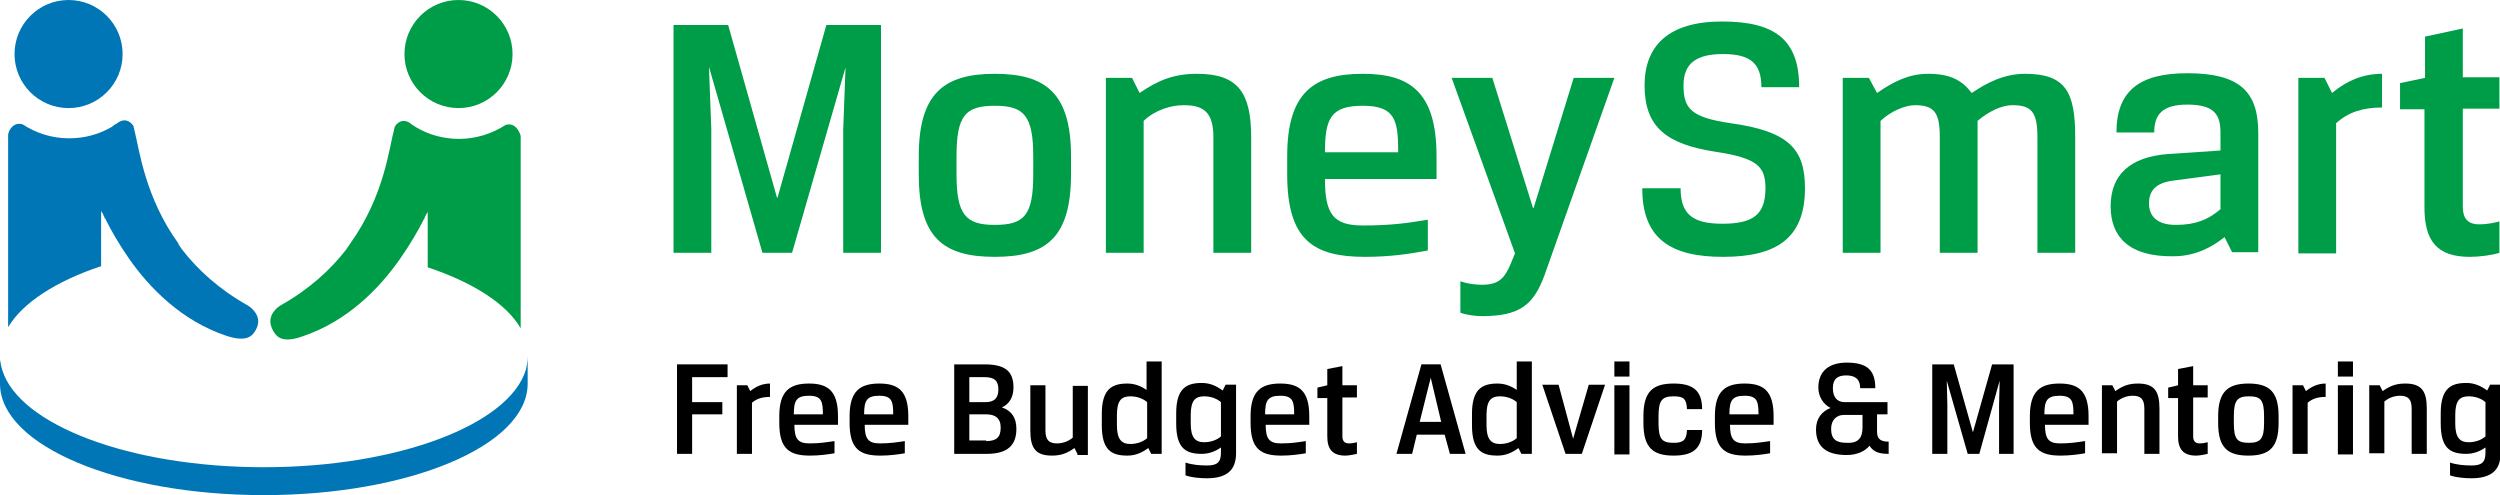<?xml version="1.0" encoding="utf-8"?>
<!-- Generator: Adobe Illustrator 27.0.1, SVG Export Plug-In . SVG Version: 6.00 Build 0)  -->
<svg version="1.1" id="Layer_1" xmlns="http://www.w3.org/2000/svg" xmlns:xlink="http://www.w3.org/1999/xlink" x="0px" y="0px"
	 viewBox="0 0 430.2 85.2" style="enable-background:new 0 0 430.2 85.2;" xml:space="preserve">
<style type="text/css">
	.st0{fill:#009D48;}
	.st1{fill:#0076B6;}
</style>
<g>
	<g>
		<g>
			<path d="M116.5,78.1V62.7h8.7v2.2h-6.1v4.3h5.2v2.1h-5.2v6.8H116.5z"/>
			<path d="M132.5,68.3c-1.3,0-2.3,0.3-3.1,1v8.8h-2.6V66.3h1.8l0.5,1c1-0.8,2.1-1.3,3.4-1.3V68.3z"/>
			<path d="M143.6,75.9V78c-1.2,0.2-2.6,0.4-4.2,0.4c-3.5,0-5.3-1.1-5.3-5.6v-1.2c0-4.3,1.8-5.6,5.1-5.6c3.2,0,5,1.2,5,5.6v1.5h-7.5
				c0,2.4,0.6,3.2,2.6,3.2C141.1,76.3,142.2,76.1,143.6,75.9z M141.6,71.3c0-2.2-0.2-3.2-2.4-3.2c-2.2,0-2.6,0.9-2.6,3.2H141.6z"/>
			<path d="M155.7,75.9V78c-1.2,0.2-2.6,0.4-4.2,0.4c-3.5,0-5.3-1.1-5.3-5.6v-1.2c0-4.3,1.8-5.6,5.1-5.6c3.2,0,5,1.2,5,5.6v1.5h-7.5
				c0,2.4,0.6,3.2,2.6,3.2C153.2,76.3,154.4,76.1,155.7,75.9z M153.7,71.3c0-2.2-0.2-3.2-2.4-3.2c-2.2,0-2.6,0.9-2.6,3.2H153.7z"/>
			<path d="M164.2,62.7h5.2c3.6,0,5,1.2,5,4c0,1.7-0.8,2.9-2,3.4c1.7,0.6,2.5,1.8,2.5,3.7c0,2.8-1.5,4.3-5.1,4.3h-5.6V62.7z
				 M166.8,64.9v4.3h2.8c1.5,0,2.2-0.7,2.2-2.2c0-1.5-0.7-2.1-2.4-2.1H166.8z M169.7,75.9c1.7,0,2.5-0.6,2.5-2.3
				c0-1.7-1-2.3-2.5-2.3h-2.9v4.5H169.7z"/>
			<path d="M185.4,78.1l-0.5-1c-1.3,0.9-2.3,1.3-3.9,1.3c-2.8,0-3.7-1.3-3.7-4.3v-7.8h2.6v7.8c0,1.7,0.7,2.2,2,2.2
				c0.9,0,1.9-0.3,2.7-1v-8.9h2.6v11.9H185.4z"/>
			<path d="M199.9,62.2v15.9h-1.8l-0.5-1c-1.1,0.8-2.2,1.3-3.6,1.3c-2.7,0-4.4-0.9-4.4-5.2v-2c0-4.3,1.8-5.2,4.4-5.2
				c1.2,0,2.3,0.4,3.3,1.1v-4.9H199.9z M197.4,69.2c-0.8-0.7-1.9-1-2.9-1c-1.5,0-2.3,0.7-2.3,3.2v1.8c0,2.4,0.8,3.2,2.3,3.2
				c1,0,2.1-0.3,2.9-1V69.2z"/>
			<path d="M210.1,77c-1,0.7-2.1,1.1-3.3,1.1c-2.7,0-4.4-0.9-4.4-5.2v-1.8c0-4.3,1.8-5.2,4.4-5.2c1.4,0,2.5,0.5,3.6,1.3l0.5-1h1.8
				v11.8c0,2.9-1.6,4.3-5,4.3c-1.1,0-2.6-0.1-3.7-0.5v-2.2c1.2,0.4,2.5,0.5,3.7,0.5c1.7,0,2.4-0.5,2.4-2.2V77z M210.1,69.2
				c-0.8-0.7-1.9-1-2.9-1c-1.5,0-2.3,0.7-2.3,3.2v1.5c0,2.4,0.8,3.2,2.3,3.2c1,0,2.1-0.3,2.9-1V69.2z"/>
			<path d="M224.7,75.9V78c-1.2,0.2-2.6,0.4-4.2,0.4c-3.5,0-5.3-1.1-5.3-5.6v-1.2c0-4.3,1.8-5.6,5.1-5.6c3.2,0,5,1.2,5,5.6v1.5h-7.5
				c0,2.4,0.6,3.2,2.6,3.2C222.3,76.3,223.4,76.1,224.7,75.9z M222.7,71.3c0-2.2-0.2-3.2-2.4-3.2c-2.2,0-2.6,0.9-2.6,3.2H222.7z"/>
			<path d="M233.5,78.1c-0.5,0.1-1.3,0.3-2,0.3c-2.2,0-3.1-1.1-3.1-3.3v-6.6h-1.7v-1.8l1.7-0.4v-2.8l2.6-0.5v3.3h2.5v2.1H231v6.7
				c0,0.7,0.3,1.2,1.1,1.2c0.6,0,1-0.1,1.4-0.2V78.1z"/>
			<path d="M248.6,74.8h-4.8l-0.8,3.3h-2.7l4.3-15.4h3.3l4.3,15.4h-2.7L248.6,74.8z M244.3,72.6h3.7l-1.8-7.6h0L244.3,72.6z"/>
			<path d="M263.6,62.2v15.9h-1.8l-0.5-1c-1.1,0.8-2.2,1.3-3.6,1.3c-2.7,0-4.4-0.9-4.4-5.2v-2c0-4.3,1.8-5.2,4.4-5.2
				c1.2,0,2.3,0.4,3.3,1.1v-4.9H263.6z M261,69.2c-0.8-0.7-1.9-1-2.9-1c-1.5,0-2.3,0.7-2.3,3.2v1.8c0,2.4,0.8,3.2,2.3,3.2
				c1,0,2.1-0.3,2.9-1V69.2z"/>
			<path d="M270.7,75.5L270.7,75.5l2.7-9.3h2.8l-4,11.9h-2.8l-4-11.9h2.8L270.7,75.5z"/>
			<path d="M277.8,62.2h2.6v2.6h-2.6V62.2z M277.8,66.3h2.6v11.9h-2.6V66.3z"/>
			<path d="M290.3,70.4c-0.1-1.8-0.6-2.2-2.3-2.2c-2,0-2.6,0.7-2.6,3.4v1.2c0,2.8,0.6,3.4,2.6,3.4c1.7,0,2.2-0.5,2.3-2.2h2.6
				c0,3.3-1.7,4.4-4.9,4.4c-3.5,0-5.2-1.3-5.2-5.6v-1.2c0-4.3,1.7-5.6,5.2-5.6c3.2,0,4.9,1.1,4.9,4.4H290.3z"/>
			<path d="M304.6,75.9V78c-1.2,0.2-2.6,0.4-4.2,0.4c-3.5,0-5.3-1.1-5.3-5.6v-1.2c0-4.3,1.8-5.6,5.1-5.6c3.2,0,5,1.2,5,5.6v1.5h-7.5
				c0,2.4,0.6,3.2,2.6,3.2C302.1,76.3,303.2,76.1,304.6,75.9z M302.6,71.3c0-2.2-0.2-3.2-2.4-3.2c-2.2,0-2.6,0.9-2.6,3.2H302.6z"/>
			<path d="M323,71.4v2.9c0,1.3,0.7,1.7,2,1.7v2.1c-1.6,0-2.6-0.3-3.3-1.4c-0.7,0.9-2.1,1.6-3.9,1.6c-3.5,0-5.3-1.4-5.3-4.4
				c0-1.9,1-3.1,2.5-3.7c-1.2-0.6-2.1-1.9-2.1-3.5c0-2.8,1.8-4.3,4.9-4.3c3.6,0,4.9,1.4,4.9,4.4h-2.6c0-1.5-0.8-2.2-2.4-2.2
				c-1.5,0-2.3,0.6-2.3,2.2c0,1.5,0.7,2.4,2,2.4h7.4v2.1H323z M320.5,73.6v-2.2h-3.2c-1.2,0-2.2,0.8-2.2,2.4c0,1.9,1,2.4,2.7,2.4
				C319.7,76.3,320.5,75.4,320.5,73.6z"/>
			<path d="M340.6,78.1h-2l-3.6-12.6l0.1,4.2v8.4h-2.6V62.7h3.7l3.3,11.7h0l3.3-11.7h3.7v15.4H344v-8.4l0.1-4.2L340.6,78.1z"/>
			<path d="M358.8,75.9V78c-1.2,0.2-2.6,0.4-4.2,0.4c-3.5,0-5.3-1.1-5.3-5.6v-1.2c0-4.3,1.8-5.6,5.1-5.6c3.2,0,5,1.2,5,5.6v1.5h-7.5
				c0,2.4,0.6,3.2,2.6,3.2C356.3,76.3,357.4,76.1,358.8,75.9z M356.8,71.3c0-2.2-0.2-3.2-2.4-3.2c-2.2,0-2.6,0.9-2.6,3.2H356.8z"/>
			<path d="M363.5,66.3l0.5,1c1.3-0.9,2.3-1.3,3.9-1.3c2.8,0,3.7,1.3,3.7,4.3v7.8H369v-7.8c0-1.7-0.7-2.2-2-2.2
				c-0.9,0-1.9,0.3-2.7,1v8.9h-2.6V66.3H363.5z"/>
			<path d="M379.9,78.1c-0.5,0.1-1.3,0.3-2,0.3c-2.2,0-3.1-1.1-3.1-3.3v-6.6h-1.7v-1.8l1.7-0.4v-2.8l2.6-0.5v3.3h2.5v2.1h-2.5v6.7
				c0,0.7,0.3,1.2,1.1,1.2c0.6,0,1-0.1,1.4-0.2V78.1z"/>
			<path d="M392.1,72.8c0,4.2-1.6,5.6-5.2,5.6c-3.5,0-5.2-1.3-5.2-5.6v-1.2c0-4.2,1.7-5.6,5.2-5.6c3.5,0,5.2,1.3,5.2,5.6V72.8z
				 M389.6,71.6c0-2.8-0.6-3.4-2.6-3.4s-2.6,0.7-2.6,3.4v1.2c0,2.8,0.6,3.4,2.6,3.4s2.6-0.7,2.6-3.4V71.6z"/>
			<path d="M400.2,68.3c-1.3,0-2.3,0.3-3.1,1v8.8h-2.6V66.3h1.8l0.5,1c1-0.8,2.1-1.3,3.4-1.3V68.3z"/>
			<path d="M402.3,62.2h2.6v2.6h-2.6V62.2z M402.3,66.3h2.6v11.9h-2.6V66.3z"/>
			<path d="M409.5,66.3l0.5,1c1.3-0.9,2.3-1.3,3.9-1.3c2.8,0,3.7,1.3,3.7,4.3v7.8H415v-7.8c0-1.7-0.7-2.2-2-2.2
				c-0.9,0-1.9,0.3-2.7,1v8.9h-2.6V66.3H409.5z"/>
			<path d="M427.7,77c-1,0.7-2.1,1.1-3.3,1.1c-2.7,0-4.4-0.9-4.4-5.2v-1.8c0-4.3,1.8-5.2,4.4-5.2c1.4,0,2.5,0.5,3.6,1.3l0.5-1h1.8
				v11.8c0,2.9-1.6,4.3-5,4.3c-1.1,0-2.6-0.1-3.7-0.5v-2.2c1.2,0.4,2.5,0.5,3.7,0.5c1.7,0,2.4-0.5,2.4-2.2V77z M427.7,69.2
				c-0.8-0.7-1.9-1-2.9-1c-1.5,0-2.3,0.7-2.3,3.2v1.5c0,2.4,0.8,3.2,2.3,3.2c1,0,2.1-0.3,2.9-1V69.2z"/>
		</g>
	</g>
	<g>
		<path class="st0" d="M136.3,43.5h-5.1l-9.2-32l0.4,10.7v21.3h-6.5V4.3h9.4l8.4,29.7h0.1l8.4-29.7h9.4v39.2h-6.5V22.3l0.4-10.7
			L136.3,43.5z"/>
		<path class="st0" d="M184.3,30c0,10.8-4.2,14.2-13.1,14.2c-9,0-13.1-3.4-13.1-14.2v-3.1c0-10.8,4.3-14.2,13.1-14.2
			c8.8,0,13.1,3.4,13.1,14.2V30z M177.8,26.9c0-7-1.6-8.7-6.6-8.7c-5.1,0-6.6,1.7-6.6,8.7V30c0,7,1.6,8.7,6.6,8.7
			c5.1,0,6.6-1.7,6.6-8.7V26.9z"/>
		<path class="st0" d="M194.8,13.4l1.3,2.6c3.2-2.2,5.9-3.3,9.9-3.3c7,0,9.3,3.2,9.3,10.9v19.9h-6.5V23.6c0-4.3-1.7-5.5-5.1-5.5
			c-2.2,0-4.9,0.8-6.9,2.7v22.7h-6.5V13.4H194.8z"/>
		<path class="st0" d="M245.7,37.8v5.3c-3.1,0.6-6.6,1.1-10.8,1.1c-8.9,0-13.4-2.9-13.4-14.2v-3.1c0-10.9,4.5-14.2,13-14.2
			c8.1,0,12.7,3.1,12.7,14.2v3.9h-19.2c0,6,1.4,8,6.5,8C239.3,38.8,242.2,38.4,245.7,37.8z M240.6,26.2c0-5.5-0.5-8-6.1-8
			c-5.5,0-6.5,2.2-6.5,8H240.6z"/>
		<path class="st0" d="M249.8,13.4h7l7,22.4h0.1l6.9-22.4h7l-12,33.9c-1.9,5.2-4.3,7.1-10.8,7.1c-1.1,0-2.7-0.2-3.7-0.6v-5.4
			c1.1,0.4,2.5,0.6,3.7,0.6c2.8,0,3.9-1,5-3.7l0.7-1.7L249.8,13.4z"/>
	</g>
	<g>
		<path class="st0" d="M303.1,15c0-4.1-1.9-5.7-6.6-5.7c-4.6,0-6.8,1.6-6.8,5.4c0,4,1.3,5.5,8.1,6.5c10.1,1.4,12.8,4.5,12.8,11.2
			c0,8.6-4.9,11.8-14.1,11.8c-9,0-13.9-3.1-13.9-11.8h6.6c0,4.5,2.1,6.1,7.2,6.1c5.3,0,7.4-1.6,7.4-6.1c0-3.7-1.3-5.2-8.7-6.3
			c-8.3-1.3-12.1-4.2-12.1-11.4c0-6.9,4.2-11,13.3-11c9.1,0,13.3,3.1,13.3,11.3H303.1z"/>
		<path class="st0" d="M323,16c2.9-2,5.5-3.3,8.8-3.3c3.8,0,5.8,1.1,7.5,3.3c2.8-1.9,5.7-3.3,9.2-3.3c7,0,8.6,3.2,8.6,10.9v19.9
			h-6.5V23.6c0-4.3-1-5.5-4.3-5.5c-1.8,0-4,1-6,2.7v22.7h-6.5V23.6c0-4.3-1-5.5-4.3-5.5c-1.6,0-4.1,1-5.9,2.7v22.7h-6.5V13.4h4.5
			L323,16z"/>
		<path class="st0" d="M363.2,35.5c0-5.4,3.3-8.5,9.9-9l9-0.6v-3.1c0-3.1-1.1-4.8-5.7-4.8c-4.3,0-5.7,1.7-5.7,4.8h-6.5
			c0-7.2,4-10.2,12.2-10.2c8.9,0,12.2,3.1,12.2,10.2v20.6h-4.5l-1.3-2.6c-2,1.6-4.9,3.3-8.8,3.3C366.4,44.2,363.2,40.8,363.2,35.5z
			 M373.8,31.1c-2.8,0.4-4,1.7-4,3.9c0,2.2,1.4,3.7,4.6,3.7c3.4,0,5.6-0.9,7.7-2.7v-6L373.8,31.1z"/>
		<path class="st0" d="M409.9,18.5c-3.3,0-5.8,0.8-7.9,2.7v22.4h-6.5V13.4h4.5l1.3,2.6c2.5-2.1,5.3-3.3,8.6-3.3V18.5z"/>
		<path class="st0" d="M430.1,43.5c-1.2,0.4-3.4,0.7-5.1,0.7c-5.7,0-7.8-2.8-7.8-8.5V18.8H413v-4.5l4.3-0.9V6.3l6.5-1.4v8.4h6.3v5.4
			h-6.3v16.9c0,1.9,0.8,3,2.8,3c1.6,0,2.7-0.3,3.5-0.5V43.5z"/>
	</g>
	<g>
		<circle class="st1" cx="11.8" cy="9.3" r="9.3"/>
		<path class="st1" d="M90.8,61c0,0.1,0,0.1,0,0.2c0,0.8-0.1,1.6-0.3,2.4c0,0,0,0,0,0C87.7,73,68.6,80.4,45.4,80.4
			c-23.1,0-42.1-7.3-45-16.7c0,0,0,0,0,0c-0.2-0.6-0.3-1.2-0.4-1.8v4.2h0c0.1,10.6,20.4,19.1,45.4,19.1c25,0,45.3-8.5,45.4-19.1h0
			L90.8,61L90.8,61z"/>
		<circle class="st0" cx="78.9" cy="9.3" r="9.3"/>
		<path class="st1" d="M42.7,52.6c-5-2.8-8.7-6.2-11.4-9.7c-0.2-0.3-0.4-0.6-0.6-0.9c0,0,0,0,0-0.1c-5.7-7.9-6.7-16-7.5-19.2
			c0,0,0,0,0,0c0-0.1-0.1-0.3-0.1-0.4c0,0,0-0.1,0-0.1c0-0.1-0.1-0.2-0.1-0.3c0,0,0-0.1,0-0.1c0-0.1-0.1-0.2-0.1-0.2
			c-0.2-0.3-1.1-1.5-2.6-0.5c0,0-0.1,0-0.1,0.1c-0.2,0.1-0.6,0.3-0.9,0.6l0,0c-2.2,1.3-4.7,2-7.4,2c-3,0-5.7-0.9-8-2.4
			c-1.6-0.5-2.5,1.1-2.5,1.9c0,1.6,0,17.5,0,33c2.5-4.2,8.2-7.9,16-10.5c0-2.2,0-5.3,0-9.6c0,0,0,0,0,0c0,0.1,0.1,0.2,0.1,0.3
			c0,0,0,0.1,0.1,0.1c0,0.1,0.1,0.1,0.1,0.2c0,0.1,0.1,0.1,0.1,0.2c0,0.1,0,0.1,0.1,0.2c0,0.1,0.1,0.2,0.1,0.3c0,0,0,0.1,0.1,0.1
			c0.1,0.1,0.1,0.2,0.2,0.4c0,0,0,0,0,0c0.8,1.6,2.1,3.9,3.9,6.5c0,0,0,0,0,0h0c3.5,5,9,10.7,16.8,13.3c3.7,1.2,4.6-0.1,5.2-1.4
			C45.2,54.1,42.7,52.6,42.7,52.6z"/>
		<path class="st0" d="M87,21.5c-2.3,1.5-5.1,2.4-8,2.4c-2.7,0-5.2-0.7-7.4-2l0,0c-0.4-0.3-0.7-0.4-0.9-0.6c0,0-0.1,0-0.1-0.1
			c-1.5-1-2.4,0.2-2.6,0.5c0,0.1-0.1,0.1-0.1,0.2c0,0,0,0.1,0,0.1c0,0.1-0.1,0.2-0.1,0.3c0,0,0,0,0,0.1c-0.8,2.7-1.6,11.3-7.6,19.6
			c0,0,0,0,0,0c-0.2,0.3-0.4,0.6-0.6,0.9l0,0c-2.7,3.5-6.4,6.9-11.4,9.7c0,0-2.5,1.5-1.4,3.9c0.6,1.3,1.5,2.7,5.2,1.4
			c7.8-2.6,13.3-8.3,16.8-13.3h0c0,0,0,0,0,0c1.9-2.7,3.3-5.2,4.1-6.8c0,0,0-0.1,0.1-0.1c0-0.1,0.1-0.2,0.1-0.3c0-0.1,0-0.1,0.1-0.2
			c0-0.1,0.1-0.1,0.1-0.2c0-0.1,0.1-0.1,0.1-0.2c0,0,0-0.1,0.1-0.1c0-0.1,0.1-0.2,0.1-0.3c0,0,0,0,0,0c0,4.3,0,7.4,0,9.6
			c7.8,2.6,13.6,6.3,16,10.5c0-15.5,0-31.5,0-33.1C89.4,22.6,88.6,21,87,21.5z"/>
	</g>
</g>
</svg>
